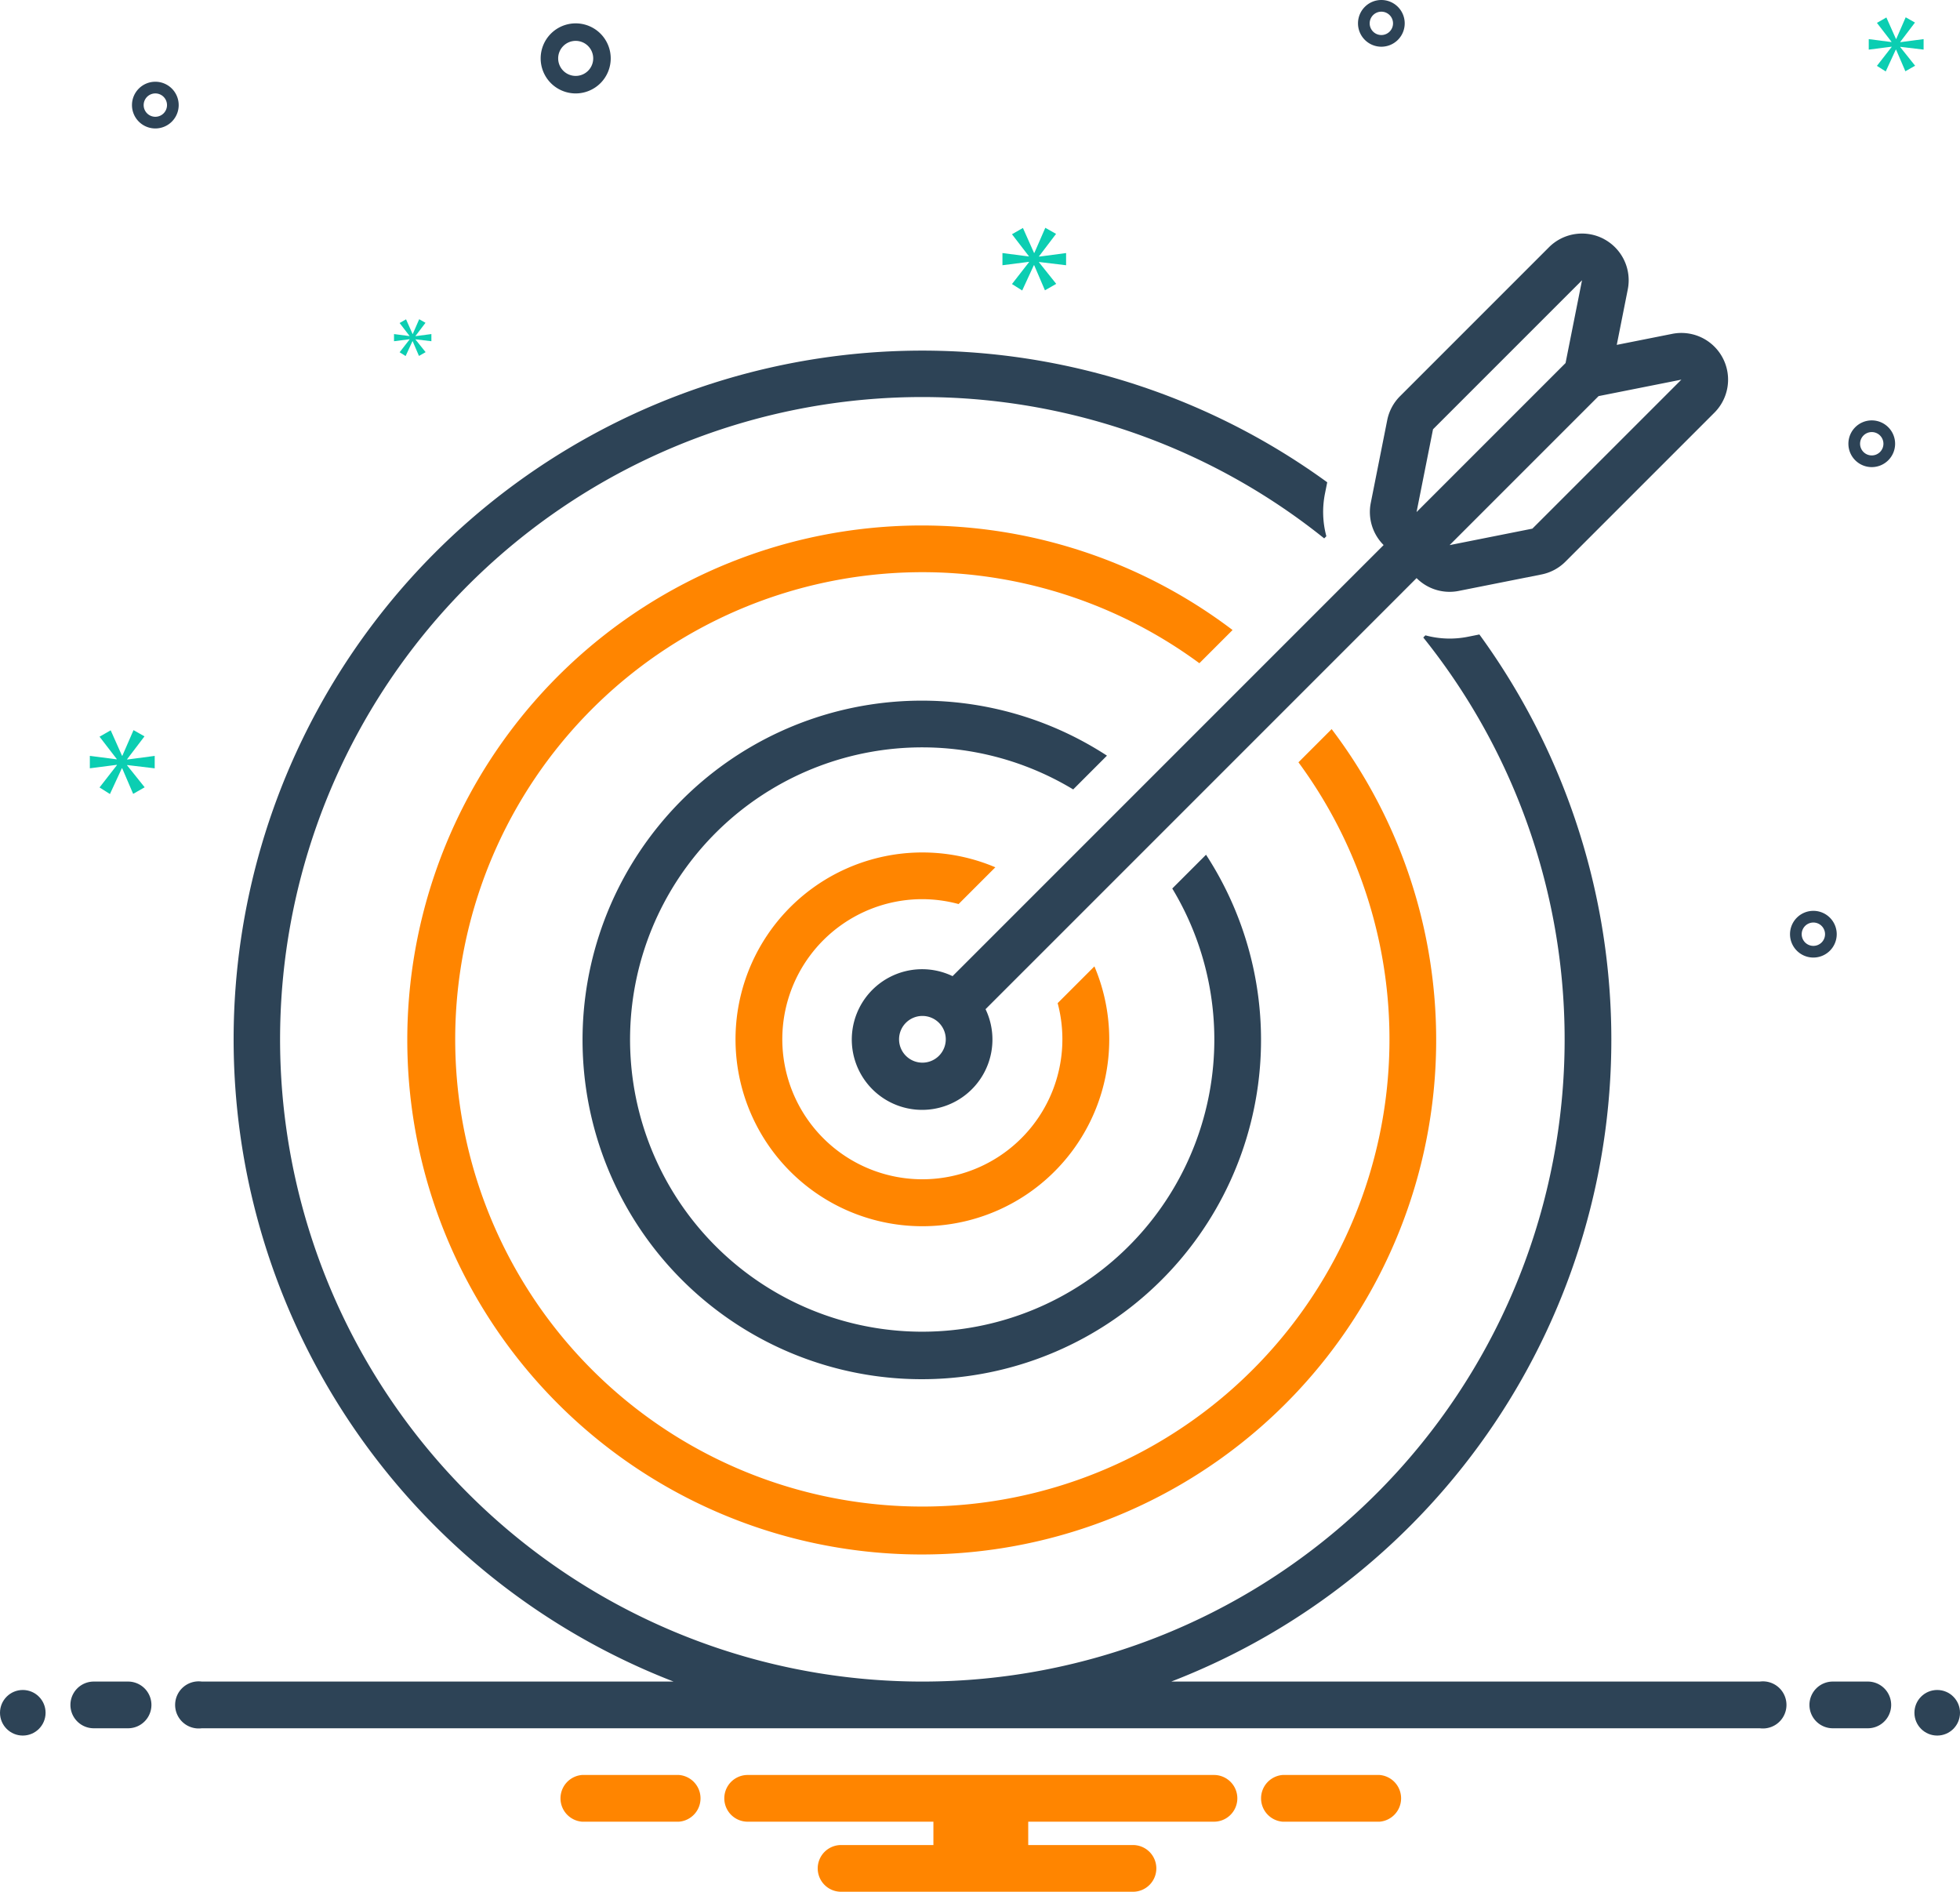 <svg id="Group_976" data-name="Group 976" xmlns="http://www.w3.org/2000/svg" width="337.798" height="326" viewBox="0 0 337.798 326">
  <path id="Path_1727" data-name="Path 1727" d="M177.116,66.016a88.662,88.662,0,1,0,17.075,17.075l-5.721,5.721a80.508,80.508,0,1,1-17.075-17.075Z" transform="translate(35.313 42.554)" fill="#ff8500"/>
  <path id="Path_1728" data-name="Path 1728" d="M202.591,23.951a8.048,8.048,0,0,0-9.486,1.407L167.428,51.035a8.05,8.05,0,0,0-2.2,4.122l-2.837,14.268a8.038,8.038,0,0,0,2.215,7.253l-74.29,74.29A12.12,12.12,0,1,0,96,156.66l74.286-74.286a8.02,8.02,0,0,0,7.258,2.211l14.268-2.837a8.049,8.049,0,0,0,4.122-2.2l25.677-25.677a8.048,8.048,0,0,0-7.262-13.587l-9.562,1.9,1.9-9.562a8.049,8.049,0,0,0-4.1-8.669ZM85.12,165.877a4.025,4.025,0,1,1,4.025-4.025A4.025,4.025,0,0,1,85.12,165.877Zm85.163-94.882,2.837-14.268L198.8,31.05,195.96,45.317Zm45.64-22.82L190.245,73.852,175.978,76.69l25.677-25.678Z" transform="translate(73.855 17.248)" fill="#2d4356"/>
  <path id="Path_1729" data-name="Path 1729" d="M95.206,84.051a24.1,24.1,0,0,1,6.232.842l6.335-6.335a32.205,32.205,0,1,0,17.075,17.075l-6.335,6.335A24.135,24.135,0,1,1,95.205,84.051Z" transform="translate(63.77 70.9)" fill="#ff8500"/>
  <path id="Path_1730" data-name="Path 1730" d="M140.273,72.48a58.467,58.467,0,1,0,17.075,17.075l-5.819,5.819A50.348,50.348,0,1,1,134.454,78.3Z" transform="translate(50.507 57.739)" fill="#2d4356"/>
  <circle id="Ellipse_169" data-name="Ellipse 169" cx="3.928" cy="3.928" r="3.928" transform="translate(0 291.229)" fill="#2d4356"/>
  <path id="Path_1731" data-name="Path 1731" d="M16.062,147H10.025a4.025,4.025,0,0,0,0,8.049h6.037a4.025,4.025,0,0,0,0-8.049Zm299.84,0h-6.037a4.025,4.025,0,1,0,0,8.049H315.9a4.025,4.025,0,0,0,0-8.049Z" transform="translate(6.074 142.779)" fill="#2d4356"/>
  <circle id="Ellipse_170" data-name="Ellipse 170" cx="3.928" cy="3.928" r="3.928" transform="translate(329.943 291.229)" fill="#2d4356"/>
  <path id="Path_1732" data-name="Path 1732" d="M189.174,155H172.456a4.038,4.038,0,0,0,0,8.049h16.718a4.038,4.038,0,0,0,0-8.049ZM68.433,155H51.715a4.038,4.038,0,0,0,0,8.049H68.433a4.038,4.038,0,0,0,0-8.049Zm92.258,0H80.2a4.025,4.025,0,0,0,0,8.049h32.077v4.025H96.3a4.025,4.025,0,0,0,0,8.049h50.309a4.025,4.025,0,1,0,0-8.049h-17.99v-4.025h32.077a4.025,4.025,0,0,0,0-8.049Z" transform="translate(48.592 150.877)" fill="#ff8500"/>
  <path id="Path_1733" data-name="Path 1733" d="M291.859,292.778H190.422a118.581,118.581,0,0,0,53.1-180.441l-1.974.395a15.965,15.965,0,0,1-7.325-.246l-.371.371a110.654,110.654,0,0,1-86.312,179.922h-.01a110.679,110.679,0,1,1,69.247-197l.371-.371a16.12,16.12,0,0,1-.243-7.331l.393-1.966A118.684,118.684,0,1,0,104.641,292.778H23.326a4.059,4.059,0,1,0,0,8.049H291.859a4.059,4.059,0,1,0,0-8.049ZM87.774,19.1a6.037,6.037,0,1,0-6.037-6.037A6.037,6.037,0,0,0,87.774,19.1Zm0-9.056a3.019,3.019,0,1,1-3.019,3.019A3.019,3.019,0,0,1,87.774,10.043ZM226.627,3a4.025,4.025,0,1,0,4.025,4.025A4.025,4.025,0,0,0,226.627,3Zm0,6.037a2.012,2.012,0,1,1,2.012-2.012A2.012,2.012,0,0,1,226.627,9.037Zm-211.3,8.049a4.025,4.025,0,1,0,4.025,4.025A4.025,4.025,0,0,0,15.329,17.086Zm0,6.037a2.012,2.012,0,1,1,2.012-2.012A2.012,2.012,0,0,1,15.329,23.123ZM311.145,75.445a4.025,4.025,0,1,0,4.025,4.025A4.025,4.025,0,0,0,311.145,75.445Zm0,6.037a2.012,2.012,0,1,1,2.012-2.012,2.012,2.012,0,0,1-2.012,2.012Zm-6.037,82.506a4.025,4.025,0,1,0-4.025,4.025,4.025,4.025,0,0,0,4.025-4.025Zm-6.037,0A2.012,2.012,0,1,1,301.083,166a2.012,2.012,0,0,1-2.012-2.012Z" transform="translate(11.444 -3)" fill="#2d4356"/>
  <path id="Path_1734" data-name="Path 1734" d="M14.12,70.529l2.992-3.934-1.89-1.071L13.3,69.931h-.062l-1.952-4.377-1.922,1.1,2.96,3.842v.062l-4.63-.6V72.1l4.661-.6v.062l-2.99,3.84,1.793,1.135L13.207,72.1h.062l1.89,4.407,1.984-1.133L14.12,71.6v-.062l4.753.568V69.963l-4.753.628Z" transform="translate(7.79 60.298)" fill="#0bceb2"/>
  <path id="Path_1735" data-name="Path 1735" d="M36.431,33.818,34.709,36.03l1.034.652,1.179-2.556h.034l1.089,2.538,1.143-.652-1.741-2.177V33.8l2.737.328V32.893l-2.737.362v-.036l1.723-2.266-1.087-.616-1.107,2.538h-.036l-1.125-2.521-1.107.636,1.7,2.212v.036l-2.666-.344v1.234l2.684-.344Z" transform="translate(34.164 24.674)" fill="#0bceb2"/>
  <path id="Path_1736" data-name="Path 1736" d="M96.821,28.96v-2.1l-4.663.618v-.062l2.934-3.86-1.853-1.05-1.884,4.323h-.062L89.38,22.536l-1.886,1.083,2.9,3.767v.062l-4.542-.588v2.1l4.572-.586v.062L87.494,32.2l1.761,1.113,2.008-4.357h.06l1.853,4.325,1.946-1.111-2.964-3.707V28.4Z" transform="translate(86.916 16.748)" fill="#0bceb2"/>
  <path id="Path_1737" data-name="Path 1737" d="M165.482,8.717l2.532-3.33-1.6-.906L164.79,8.21h-.054l-1.65-3.7-1.628.934,2.505,3.25v.052l-3.916-.505v1.811l3.942-.507V9.6l-2.532,3.25,1.519.96,1.733-3.757h.052l1.6,3.729,1.678-.958-2.558-3.2V9.568l4.021.481V8.238l-4.021.531Z" transform="translate(162.023 -1.5)" fill="#0bceb2"/>
</svg>
